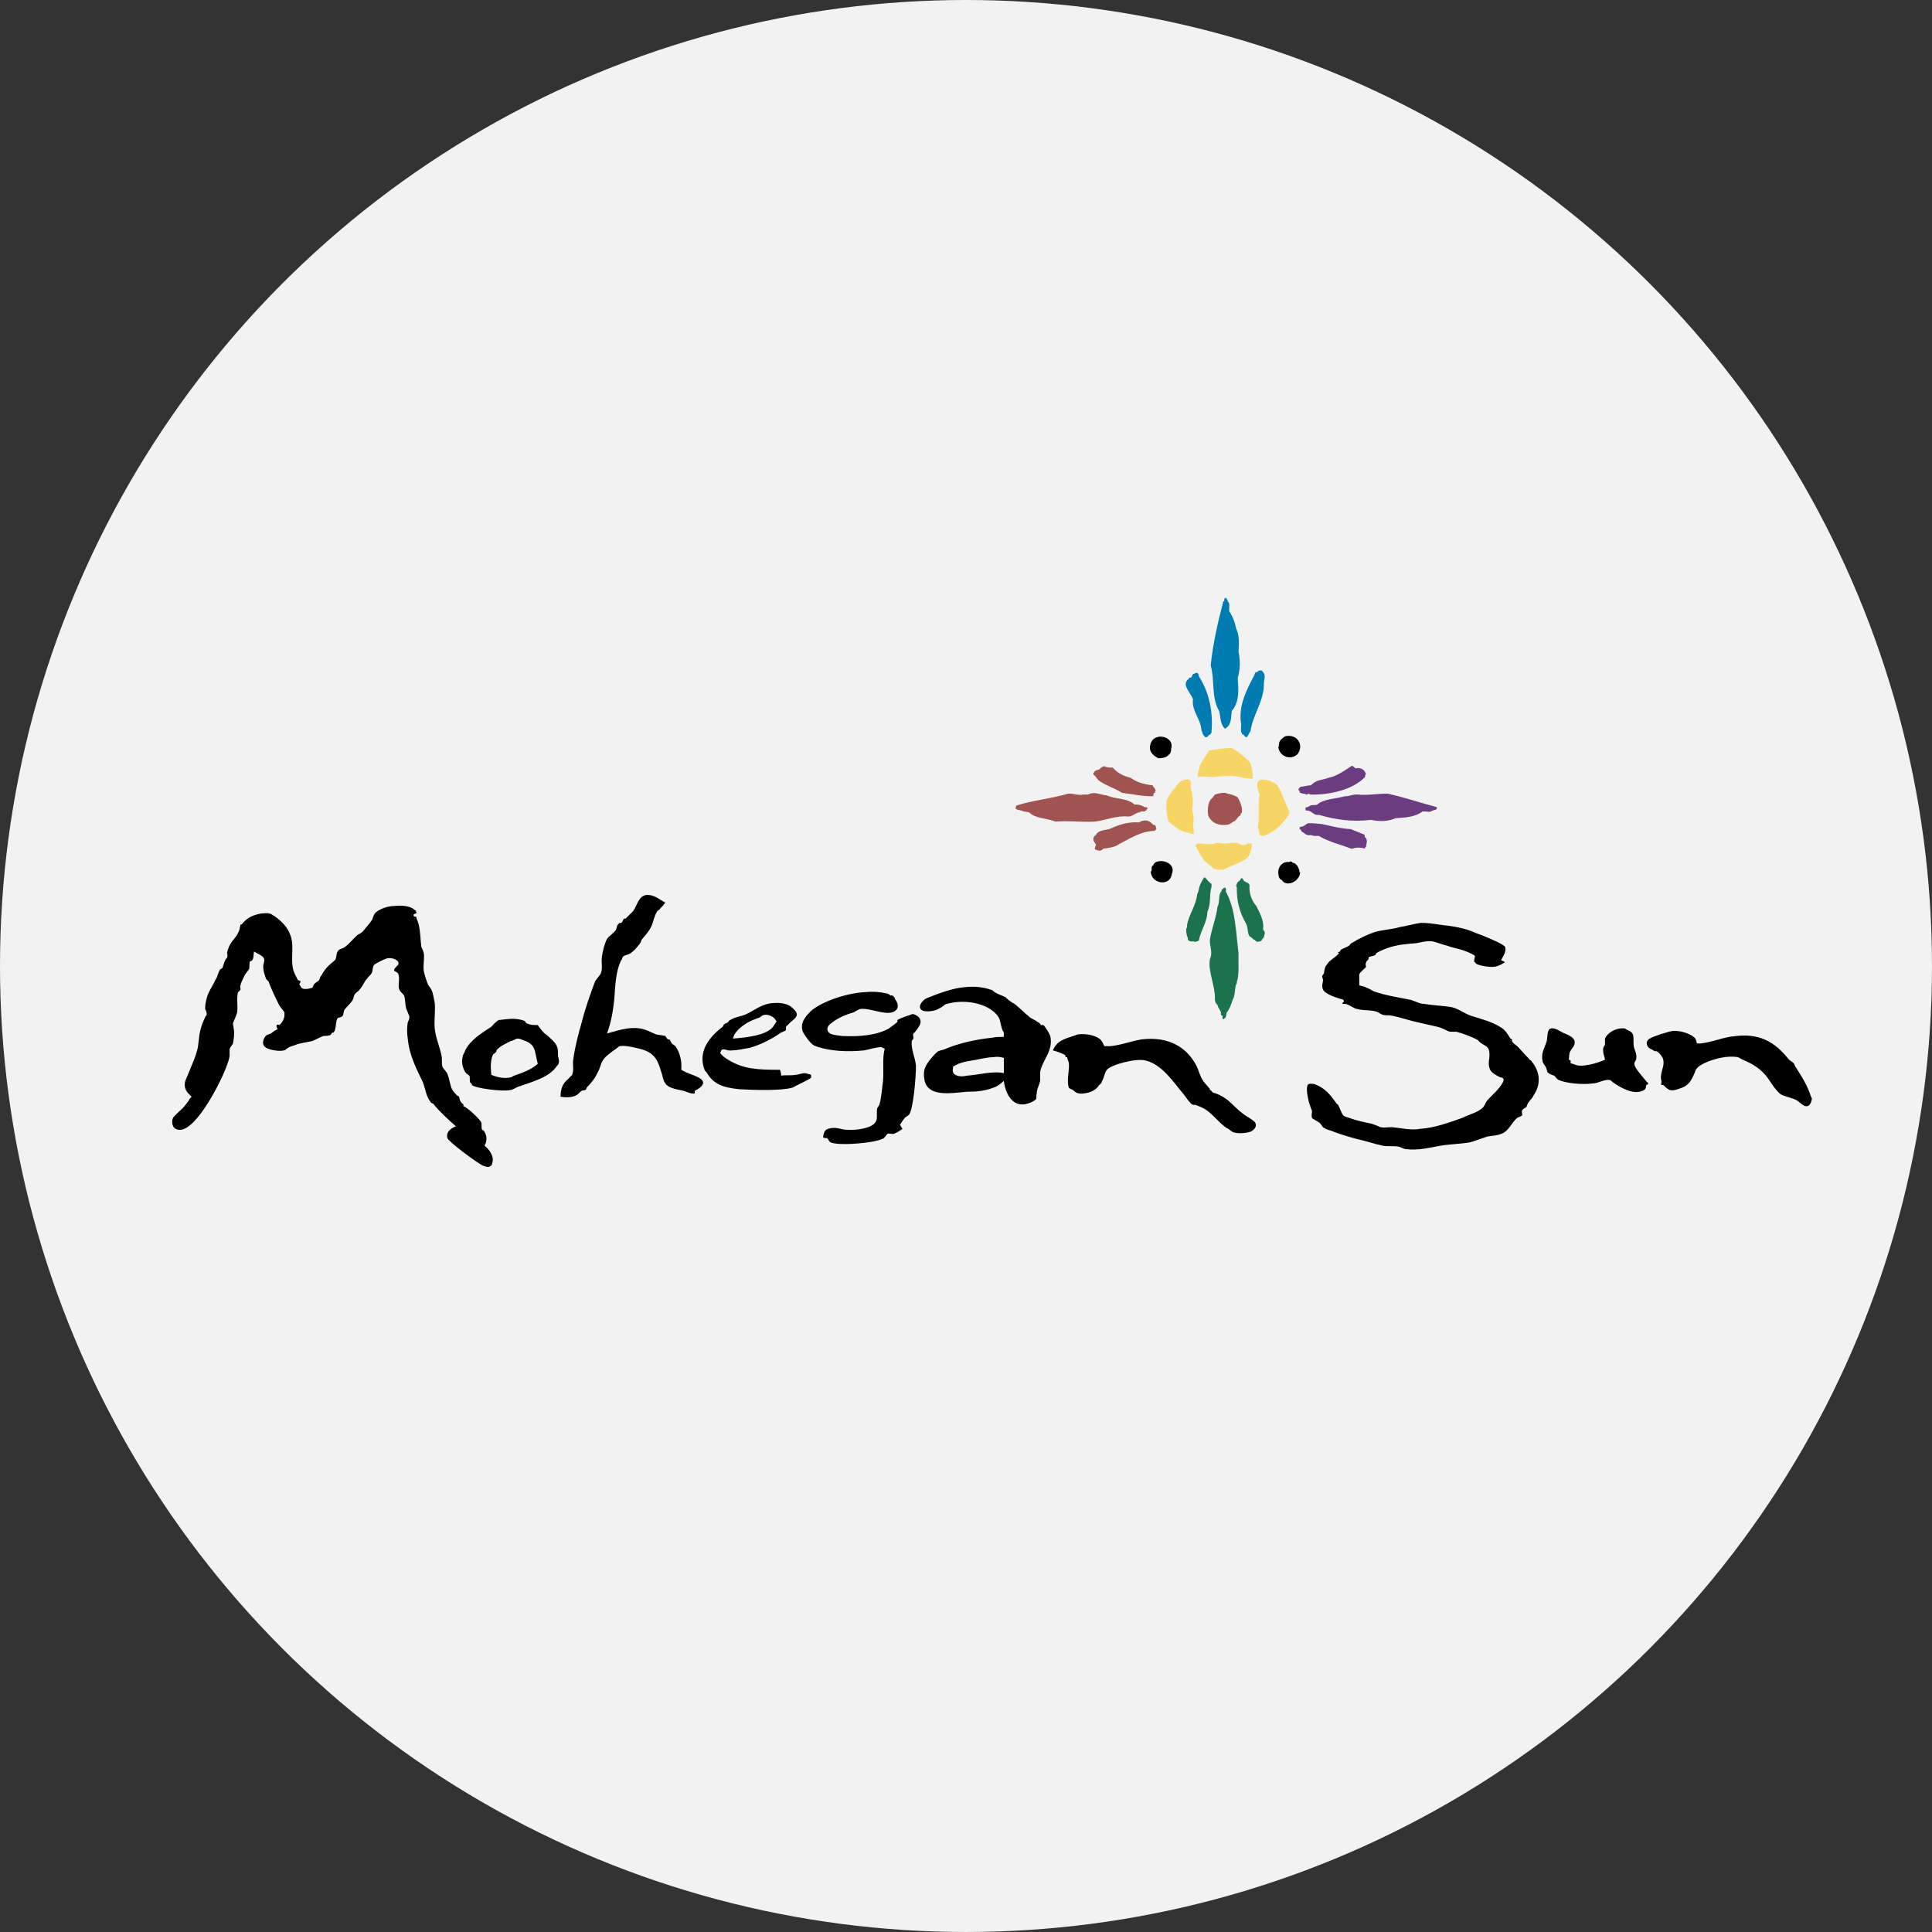 <?xml version="1.0" encoding="UTF-8"?>
<svg id="Layer_2" xmlns="http://www.w3.org/2000/svg" viewBox="0 0 196.313 196.313">
  <rect x="0" y="0" width="196.313" height="196.313" fill="#333333" stroke="none"/>
  <defs>
    <style>
      .cls-1 {
        fill: #6b3d80;
      }

      .cls-1, .cls-2, .cls-3, .cls-4, .cls-5, .cls-6 {
        fill-rule: evenodd;
      }

      .cls-2 {
        fill: #f6d565;
      }

      .cls-4 {
        fill: #9f5452;
      }

      .cls-5 {
        fill: #1c724d;
      }

      .cls-7 {
        fill: #f2f2f2;
      }

      .cls-6 {
        fill: #007cb3;
      }
    </style>
  </defs>
  <g id="Layer_1-2" data-name="Layer_1">
    <g>
      <circle class="cls-7" cx="98.156" cy="98.156" r="98.156"/>
      <g>
        <path class="cls-3" d="M80.809,109.219c-.515.085-1.03,0-1.459.085.086-.085-.086-.515-.086-.6-2.316,0-3.689-.085-5.148-.944-.429-.257-.686-.429-.943-.772.085-.085.085-.342.257-.342.257-.087.515.171.943.085.601,0,1.201-.172,1.801-.257,1.201-.342,2.317-.944,3.175-1.544.172-.085.429-.172.515-.257v-.342c.085-.087.343-.344.428-.429.601-.515,1.03-.772.258-1.459-.429-.428-1.115-.6-2.059-.515-1.116.087-1.887.772-2.66,1.117-.515.257-1.116.257-1.63.6-.086,0-.172.172-.257.257-.172.085-.258.085-.343.172-.085,0-.085.171-.172.257-1.116.857-2.66,2.401-1.802,4.46l.172.172c.686,1.2,1.631,1.544,3.345,1.717,1.459.085,4.29.171,5.406-.172.257-.172,1.801-.857,1.887-1.03.002-.087-.083-.174.002-.26-.257-.087-.6-.172-.686-.172-.257,0-.686.172-.944.172ZM74.633,105.1c.343-.515.686-.772,1.201-1.117.429-.257.858-.428,1.373-.6.086-.085.343-.257.429-.257.429-.085.944.172,1.116.429l.172.257c-.085,0-.172.257-.257.342-.514,1.03-2.831,1.286-4.204,1.372.084-.169.084-.256.17-.427ZM184.02,111.449c-.344-1.117-.944-2.059-1.544-3.003-.087-.087-.087-.172-.172-.344-.085-.171-.342-.257-.515-.427-1.115-1.374-2.574-2.745-5.405-2.403-1.286.086-2.489.686-3.775.772,0-.085-.171,0-.171,0-.087-.258-.087-.342-.173-.515-.344-.428-1.459-.857-2.316-.772-.515.087-1.888.515-2.316.773-.344.172-.429.602-.087.944.172.085.429.257.602.342h.171c.258.087.687.686.687.859.172.773-.429,1.373-.172,2.23,0,.087-.085.257,0,.344h.172c.172.171.43.429.687.515.342.084.773-.085,1.03-.172.857-.258,1.115-.773,1.457-1.544.086-.172.086-.342.259-.515.513-.6,2.744-1.372,4.118-1.115.085,0,.342.17.515.257,1.03.428,1.887.944,2.574,1.887.342.515.772,1.202,1.286,1.63.515.26,1.115.345,1.63.602.257.172.6.515.857.6h.257c.257-.084.429-.515.429-.772,0-.085-.085-.171-.085-.171ZM82.439,109.219h0s0,0,0,0c0,0,0,0,0,0ZM126.195,113.078c-.601-.429-1.116-1.115-1.801-1.544-.257-.172-.602-.344-.859-.429-.17-.085-.17,0-.257-.085-.084,0-.17-.172-.257-.257h-.085v-.085c0-.087-.6-.686-.687-.859-.343-.515-.428-1.03-.685-1.544-.944-1.802-2.746-3.003-5.577-2.659-1.03.171-2.144.6-3.176.685h-.6c-.171-.342-.258-.599-.515-.772-.515-.342-1.287-.515-2.144-.427h0c-.086,0-.429.171-.514.17-1.03.344-1.631.515-2.059,1.459.342.085,1.114.342,1.286.515v.172h.171c0,.171.172.515.172.6.085.687-.257,1.801,0,2.489,0,.084.257.172.429.257.258.257.515.428,1.115.342.687-.085,1.202-.342,1.544-.857.084-.087.257-.172.257-.344.258-.428.258-.858.515-1.2.429-.515,2.918-1.201,3.947-.944,1.714.429,2.831,2.231,3.86,3.431.257.344.6.859.857,1.03.172.087.257,0,.429.087.257.085.685.257.942.429.773.513,1.375,1.372,2.146,1.887.258.085.428.342.685.429.515.17,1.374.085,1.801-.087.257-.17.602-.428.429-.857-.085-.258-1.115-.773-1.372-1.03ZM167.375,109.989c-.257-.342-1.286-1.459-1.286-1.801-.086-.258.171-.429.171-.602.087-.515-.17-.857-.257-1.286-.085-.942.172-1.287-.6-1.63-.085,0-.257-.172-.342-.172-.859-.085-1.717.429-1.974,1.03v.602c0,.085-.172.257-.172.342-.084.43.087.773.172,1.202-.515.258-1.887.685-2.659.6-.172,0-.602-.172-.859-.257,0-.084.085-.172,0-.257,0,0-.085-.085-.171-.085.085-.344,0-.602.171-.859.085-.258.515-.515.429-1.03-.085-.427-.773-.684-1.202-.857-.343-.172-.773-.515-1.202-.429h0c-.427.087-.342.944-.428,1.286-.172.602-.602,1.202-.429,1.974,0,.258.257.515.344.687.085.172.085.342.171.515.172.17.43.257.687.342.085.087.257.344.428.429.774.342,2.403.515,3.605.342.342,0,1.115-.427,1.544-.342.171,0,.342.257.515.342.515.342,1.887,1.201,2.831.772.085,0,.342-.17.342-.257.085-.085,0-.172.085-.342l.172-.087c0-.085,0-.258-.085-.171ZM106.033,104.156h-.257c-.085-.085-.172-.257-.257-.257-.342-.257-.6-.342-.857-.515-.515-.429-.944-.857-1.459-1.286-.172-.172-.342-.172-.515-.342-.172-.087-.342-.257-.515-.429-.342-.172-.687-.257-1.116-.515-.085-.085-.257-.257-.429-.257-.686-.257-1.63-.342-2.488-.257-1.373.085-2.832.687-3.947,1.115-.428.172-1.115.944-.428,1.286.514.172,1.373,0,1.716-.257.257-.085.428-.342.686-.427,2.144-.602,4.547.085,5.318,1.372.172.342.172.687.344,1.202,0,.085.171.257.171.342v.429c-.515,0-.772,0-1.201.085-1.716.172-3.517.6-4.891,1.202-.257.085-.514.085-.686.257-.257.171-1.115,1.2-1.201,1.544-.172.342-.172.857-.086,1.286.343,1.717,2.489,1.372,4.29,1.202,1.03,0,1.887-.087,2.745-.429.343-.087.772-.429,1.029-.687.172,1.459,1.03,2.918,2.661,2.232.085,0,.515-.257.6-.342.085-.172,0-.344.085-.602,0-.428.257-.857.344-1.286l.001-.86h0c.171-1.202,1.372-2.146,1.03-3.691-.087-.257-.515-.942-.687-1.115ZM102.001,109.047c-1.029-.257-2.573.172-3.774.257-.343.087-.686.087-.944,0-.515-.172-.515-.429-.428-.944l.515-.257c.428-.171.858-.257,1.373-.342.6-.085,1.544-.342,2.231-.342.429-.087.772,0,1.029.085v1.543ZM92.991,104.843c.172-.258.686-.773.515-1.202,0-.258-.515-.6-.772-.6-.085,0-.429.171-.515.171-.429.172-.773.257-1.03.429v.172c0,.085-.773.6-.858.685-1.202.686-2.918.859-4.719.772-.601-.085-1.202-.085-1.459-.428-.257-.515.172-.773.515-1.03.6-.429,1.201-.687,2.059-.944.172-.085.429-.257.686-.342,1.116-.172,3.175,1.03,3.775-.087.086-.342,0-.6-.257-.942,0-.087-.085-.257-.257-.344h-.172l-.257-.171c-.685-.172-1.458-.258-2.316-.172h0c-1.887.085-4.375.944-5.495,1.887-.515.515-1.201,1.202-.858,2.146.172.342.772,1.199,1.115,1.372.086.085.258.085.429.172,1.373.428,3.003.515,4.719.342.343-.085,1.373-.342,1.716-.342,0,0,.258.171.343.171-.258.944-.085,2.06-.172,3.26-.086.686-.172,1.716-.343,2.316,0,.172-.257.429-.257.515-.085.6.085,1.03-.172,1.374-.344.599-1.887.857-2.917.772-.515,0-.943-.258-1.544-.172-.601.085-.773.257-.858.944.172.085.258.085.429.085.086.085.172.342.343.429.858.342,3.432.085,4.29-.087.429-.085.773-.17,1.116-.342.086-.085.258-.342.343-.429.172-.085.428,0,.6,0,.344-.085.687-.342.944-.515l-.257-.428c.172-.172.258-.429.429-.602.085-.171.343-.257.515-.429.428-.685.686-3.773.686-4.975-.086-.857-.516-1.63-.429-2.489l.172-.257c0-.342-.085-.342,0-.515,0-.085.172-.085.172-.171ZM155.364,107.584c-.43-.428-.773-.857-1.202-1.286-.172-.171-.429-.258-.515-.515-.085,0,0-.085,0-.171l-.172-.087c-.257-.428-.515-.858-.942-1.115-.944-.6-1.974-.858-3.089-1.202-.686-.257-1.201-.684-1.888-.857-.942-.172-1.801-.172-2.831-.342-.515,0-1.03-.344-1.457-.429-1.289-.257-2.489-.429-3.691-.857-.172-.087-.43-.257-.687-.344-.257-.17-.515-.17-.772-.257v-1.115c.087-.257.602-.599.687-.772,0-.086-.085-.257,0-.429,0-.085.172-.257.257-.343v-.172c.172-.172.43-.085.687-.257,0,0,.085-.086.085-.172.258-.172.858-.428,1.115-.515.944-.342,1.888-.428,3.003-.514.429-.085,1.03-.257,1.631-.172.428.086,1.03.343,1.457.429.687.257,1.374.343,1.974.6.302.108.59.253.857.429,0,.172-.085.343-.085.601.085,0,.085.085.172.172.17.171,1.03.343,1.372.343.687.085,1.115-.172,1.544-.429v-.085c-.172-.086-.257-.086-.342-.172.171-.343.515-.772.428-1.286-.085-.344-2.487-1.287-3.001-1.459-1.116-.515-2.231-.686-3.775-.858-.515-.086-1.116-.172-1.801-.172h0c-.687.086-1.544.343-2.143.426-.859.258-1.717.258-2.576.515-.772.257-1.629.685-2.316,1.115-.084,0-.17.171-.257.257-.257.172-.6.257-.857.429l-.085.172c-.087.086-.172,0-.172.086-.085,0,.085.085.085.085l-.171.172c-.344.343-.859.601-1.03.944-.257.257-.257.515-.344.944l-.171.257c0,.171.085.257.085.428,0,.257-.172.515,0,.944.258.515,1.459.857,2.059,1.03l.085.172-.171.171v.087h.342c.515.171.773.427,1.115.515.687.17,1.286.084,1.974.257.258.085.43.257.687.342.342.085.515,0,.944.085.858.172,1.802.515,2.659.687.686.172,1.201.257,1.887.429.429.085.859.342,1.286.515h.687c.687.17,1.544.515,2.059.772.172.085.342.342.515.427.599.344.857.429.772,1.459-.085.43-.085.858.085,1.202.172.342.687.599,1.03.772.086,0,.172,0,.257.085.172.087,0,.429,0,.429-.428.772-1.115,1.286-1.63,1.887-.172.257-.258.601-.515.772-.515.429-1.286.6-1.974.944-1.199.429-2.831,1.03-4.288,1.115-.859.172-1.974-.085-2.831-.171-.43,0-.774.085-1.202,0-.172-.087-.602-.257-.859-.344-.857-.171-1.629-.343-2.316-.6-.171-.084-.428-.084-.6-.257-.172-.172-.342-.773-.515-1.03,0-.087-.085-.087-.172-.172-.6-.857-1.115-1.544-2.23-1.974,0,0-.429-.085-.602,0-.342.172-.085,1.375,0,1.717.087.342.257.773.344,1.03,0,.172-.087.515,0,.687,0,.085.772.429.857.6.084.087.172.257.257.344.232.164.494.28.772.342.858.342,1.717.6,2.659.857.86.172,1.802.515,2.661.687.515.085,1.03,0,1.544.085.172,0,.599.257.772.257,1.286.172,2.489-.171,3.518-.342s1.972-.172,3.001-.342c.601-.172,1.286-.429,1.801-.602.515-.084.944-.084,1.374-.257.773-.258,1.03-1.115,1.63-1.63.172-.084.429-.172.515-.257,0-.172-.085-.342,0-.515,0-.085.342-.257.429-.342.084-.172.084-.344.257-.515.085-.172.342-.345.429-.602.857-1.202.684-2.489-.172-3.518,0-.084-.257-.17-.257-.257ZM49.234,116.423c.086-.172.172-.342.172-.515.086-.429-.085-.773-.257-1.03l-.172-.085c-.086-.257,0-.515-.086-.772-.257-.429-1.373-1.459-1.801-1.631v-.172c-.085-.085-.257-.171-.257-.256-.172-.172-.085-.429-.257-.602h-.086c-.085-.085-.428-.428-.515-.6-.258-.429-.258-1.03-.515-1.631-.085-.257-.428-.513-.515-.772-.085-.343,0-.685-.085-1.115-.172-.857-.6-1.801-.686-2.745-.085-.857.086-1.715,0-2.574-.085-.428-.171-1.03-.343-1.372-.085-.172-.257-.342-.343-.515-.172-.429-.343-.944-.428-1.374-.085-.599.085-1.286,0-1.8,0-.085-.172-.515-.258-.686-.084-.772-.084-1.458-.257-2.231,0-.085-.257-.686-.257-.772-.085-.085-.172,0-.257-.085v-.172l.343-.172c-.085-.086-.172-.086-.085-.172-.086-.085-.258-.171-.343-.257-.429-.257-1.116-.343-1.887-.257h0c-.601,0-1.373.258-1.803.597-.258.172-.344.515-.429.773-.258.429-.687.858-.944,1.201-.172.172-.343.258-.515.343-.515.429-.859.944-1.373,1.287-.257.172-.6.172-.686.428-.172.257-.085.601-.257.858,0,0-.601.514-.686.6-.276.277-.507.596-.686.943-.172.172-.172.344-.258.515-.172.172-.428.257-.515.429-.086.085-.086.257-.172.342h-.085c-.172.087-.601.172-.858.087-.085,0-.257-.172-.257-.257-.257-.344,0-.172,0-.515,0,0-.172-.087-.257-.087-.172-.343-.429-.773-.515-1.2-.172-.773,0-1.802-.085-2.66-.172-1.287-.944-2.06-1.802-2.66-.171-.085-.342-.257-.514-.257-.257-.085-.686,0-.858,0-.858.172-1.373.428-1.887,1.03,0,.085-.086.085-.172.085-.085.257-.085.601-.257.858-.172.428-.6.772-.772,1.115-.172.257-.257.601-.343.858,0,.172.086.343,0,.515,0,.085-.172.171-.172.257-.172.257-.172.601-.343.859l-.172.085c-.258.343-.258.773-.515,1.115-.258.601-.686,1.116-.858,1.801-.086.345-.172.687-.172,1.117.085.171.172.343.172.6,0,0-.172.172-.172.257-.172.343-.344.773-.429,1.115-.258.772-.172,1.631-.429,2.403-.172.685-.601,1.544-.858,2.23-.086.259-.343.687-.343.944-.085.686.343,1.03.686,1.374-.085.085-.257.257-.257.342-.257.342-.428.6-.686.857-.172.172-.858.772-.944.944-.172.343-.086.944.257,1.115,1.716.944,4.461-4.548,4.976-5.834.172-.427.429-1.03.515-1.544v-.685c0-.172.257-.429.343-.602.085-.515.171-.942.085-1.457,0-.087-.085-.429-.085-.602.085-.258.343-.773.428-1.115.086-.687-.085-1.372.086-2.059.085,0,.172-.172.257-.257,0-.172-.085-.342,0-.429,0-.17.258-.684.343-.857.085-.257.342-.515.515-.772.085-.257,0-.429.085-.772.085-.086.257-.086.257-.172.172-.257.086-.515.172-.858.258.172.859.429.944.601.257.343-.085.6,0,1.116,0,.256.171.773.257,1.03.085.084.171.257.257.257.344.942.686,1.63,1.116,2.487.171.258.342.43.514.687v.342c0,.257-.257.772-.514.944-.085,0-.172-.085-.257,0-.086.085,0,.342.085.429-.257.085-.429.257-.686.428-.172.087-.257.087-.428.172-.258.172-.601.858-.172,1.202.258.257,1.374.515,1.974.342.086,0,.172-.172.258-.172.171-.17.515-.257.772-.342.6-.257,1.115-.257,1.801-.429.343-.171.772-.342,1.115-.515.257,0,.429,0,.686-.085.085,0,.172-.257.257-.257h.085c.343-.342.172-1.115.429-1.459.086-.084.429-.084.515-.257.085-.085.085-.428.172-.6.258-.342.686-.687.858-1.03.086-.172.086-.342.172-.515.085-.172.428-.342.514-.515.343-.343.429-.773.773-1.115.086-.172.343-.344.429-.515.171-.259.085-.602.257-.859.172-.172,1.03-.601,1.373-.686.515-.085,1.201.172,1.115.601-.085.172-.343.342-.428.515v.171s.428.172.428.344c.172.515-.085,1.115.086,1.544.085.258.429.43.515.687.085.343.085.773.172,1.2.086.257.257.602.343.859,0,.258-.086.428-.172.6-.085.54-.085,1.09,0,1.63.172,1.801.943,3.176,1.544,4.462.257.687.342,1.459.772,1.974,0,.085.171.171.257.171.685.859,1.458,1.544,2.316,2.316-.428.172-1.03.515-.858,1.202.086.342,3.175,2.658,3.69,2.831.258.085.515.172.686,0,.086,0,.172-.172.172-.257.258-.772-.343-1.459-.772-1.801ZM69.912,109.044c-.258-.085-.515-.257-.686-.342.085-.944-.172-1.801-.601-2.403-.086-.084-.258-.17-.343-.257-.085-.085-.172-.342-.257-.428h-.172c-.085-.087-.171-.257-.257-.344-.257-.085-.6-.085-.943-.171-.429-.172-1.03-.515-1.631-.602-1.286-.171-2.316.258-3.345.515.428-1.115.685-2.574.772-3.946.086-1.201.171-2.403.6-3.345l.086-.172c.086-.086.086-.257.172-.343.172-.171.429-.171.601-.257.343-.172.687-.515.944-.858.172-.172.257-.343.343-.6.343-.429.773-.858,1.03-1.459.172-.428.258-.943.515-1.373.086-.172.258-.172.343-.343.192-.182.365-.383.515-.601-.515-.257-1.115-.857-1.973-.772h0c-.773.173-.858,1.03-1.289,1.63l-.772.772h-.172c-.085.086-.085.258-.257.429-.085,0-.257,0-.257.085-.258.172-.172.515-.343.686-.258.343-.601.515-.858.858-.258.515-.429,1.201-.515,1.801-.086.6.085,1.115-.086,1.63-.085.257-.428.602-.6.859-.515,1.373-1.03,2.832-1.373,4.204-.343,1.201-.686,2.489-.858,3.775-.085.428.086.944-.085,1.457,0,.172-.257.259-.343.429-.515.429-.858.857-.858,1.888.515.084,1.201.084,1.631-.172.171-.087.342-.342.514-.429.086-.085.172,0,.343-.085.085,0,.172-.172.172-.257.428-.429.858-.944,1.115-1.544.258-.43.258-.773.515-1.202.257-.429.686-.687,1.115-1.03.172-.085.429-.342.601-.429.601-.084,1.201.087,1.631.172,1.63.342,2.144.857,2.574,2.401.172.43.172.86.428,1.202.343.515,1.116.601,1.887.772.257.086.772.342,1.115.257v-.257c.172-.084.258-.17.429-.257,1.201-.857-.515-1.287-1.116-1.544ZM56.702,107.33c0-.428,0-.685-.085-.942-.172-.515-.686-.859-1.03-1.202-.429-.257-.686-.687-.944-1.03-.429,0-.772,0-1.116-.172-.085,0-.172-.257-.257-.257-.429-.171-1.116-.257-1.716-.171-.172,0-.686.085-.858.085-.343.172-.601.515-.772.687-1.03.685-2.059,1.286-2.66,2.401,0,.172-.257.429-.257.687-.172.6.086,1.286.343,1.63.085.085.257.172.343.257.085.172,0,.429.085.687l.172.171v.087c.343.342,3.089.687,3.86.515.258,0,.601-.257.858-.344,1.459-.515,3.175-.942,3.947-2.144l.085-.085c.172-.258.086-.602.001-.86h0ZM52.241,109.304h0c-.086,0-.257.172-.343.172-.772.172-1.544-.085-1.974-.257-.086-.772-.086-1.544.172-2.059.086-.087.343-.257.343-.344v-.085c.343-.429.944-.687,1.459-.944.172,0,.515-.257.686-.257s.428.087.6.172c1.286.429,1.115,1.03,1.459,2.401-.686.6-1.459.858-2.402,1.2Z"/>
        <path class="cls-3" d="M116.843,75.93c-.031.533.431.917.861,1.115.324.01.871-.07,1.03-.343.178-.066.294-.393.258-.6.46-1.354-2.038-1.889-2.148-.172ZM129.884,75.845c.068,1.003,1.251,1.48,1.975.772.678-.967-.08-2.087-1.287-1.8-.248.186-.675.459-.601.858-.087,0,0,.085,0,.172h-.086v-.001.086s0-.086,0-.086ZM116.93,88.542c.029,1.292,1.978,1.576,2.146.258.402-.985-.8-1.538-1.631-1.2-.148.112-.25.194-.258.343-.33.07-.031.587-.258.6v-.001.085-.085h0ZM129.884,88.628c-.007.206.062.756.345.772.488.825,1.853.148,1.887-.772h-.085c.033-.252-.096-.36-.172-.601-.121-.153-.274-.378-.515-.343.005-.133-.294-.209-.343-.086-.631-.108-1.129.428-1.117,1.03Z"/>
        <path class="cls-2" d="M130.999,82.45h0c-.187-.246-1.039-2.887-1.459-2.832l-.087-.085c-.085,0-.256-.086-.342-.172-1.369-.41-1.651.103-1.115,1.372-.141.585-.074,1.885-.085,2.489,0,.428-.087.428-.087.858.087.429.172.343.172.772.433.307,1.168-.313,1.543-.515.28-.145,1.649-1.542,1.46-1.887ZM121.218,83.995c.117-.661.073-1.074-.086-1.716.091-.646.091-1.07,0-1.716-.403-1.094.17-1.111-.429-1.372-.697.065-.931.265-1.286.858-.35.316-.525.641-.857,1.201-.108.536-.035,1.955.258,2.317 0,0,1.03.772,1.03.772.085,0,.342.085.429.172l1.03.257c-.001-.344-.001-.429-.088-.773h0ZM125.163,76.016c-.556-.027-1.87.126-2.316.257-.184.346-.777,1.19-.944,1.544.045.174-.466,1.28.002,1.116.642-.097,1.073.101,1.716,0,.524-.058,1.17-.112,1.714-.085.753.089,1.22.309,1.973.257-.021-.465-.08-1.324-.343-1.716-.631-.536-.954-.915-1.801-1.373ZM127.137,85.711h0c-.427-.085-.427.172-.857.172-.429-.085-.429-.257-.857-.257-.644.05-1.072.166-1.716,0-.968.427-1.95-.202-2.231.257.094.411.659,1.185.859,1.544 0,0,1.03.858,1.03.858.174-.012.334.126.515.085h.428c.19-.15,2.515-1.006,2.489-1.286.141-.029.585-1.412.341-1.373Z"/>
        <path class="cls-4" d="M116.585,82.075v.032c.004-.012.004-.023,0-.032ZM116.585,82.025c0,.021-0.0.037-0.0.049,0,0.0 0.0 0.0 0.0.001v-.05ZM116.585,82.022v.004c0-.001,0-.002,0-.004h0ZM114.611,82.968c.424.029.798-.4,1.199-.429.17-.153.342-.062.515-.085.037-.173.136.001.172-.172l.085-.085c-.001-.081.001-.057.002-.122-.025-.062-.201-.058-.258-.053-.291-.188-.68-.31-1.03-.258-.75-.693-1.841-.512-2.832-.943-.562-.018-1.278-.452-1.887-.085,0,0-.515,0-.515,0-.496.125-1.034-.152-1.543-.085-1.758.518-3.518.651-5.236,1.201l-.085.086h.085c-.11.141-.138.263,0,.258-.001.132.609.117.687.257.257,0,.429.085.6.085.616.661,1.811.572,2.661.945,1.356-.116,2.7.081,4.032,0,1.096-.147,2.272-.642,3.346-.514ZM125.8,81.083c-.069-.161-.464-.263-.464-.263-.159-.12-.67-.172-.857-.258-.301-.017-.753.068-1.029.172l-.257.343c-.066.042-.118.084-.172.172-.301.346-.335,1.18-.257,1.543.015.252.339.59.487.711.17.139.511.274.886.318h.394c.19,0,.375-.056.533-.161l.273-.182c.187-.005.401-.381.514-.515q.087,0,.087-.086h.085c0-.085.085-.172.085-.257.087,0,.087-.085.087-.172-.001.003-.001-.083-.001-.169.036-.42-.395-1.196-.395-1.196ZM117.272,83.823h-.085c-.41-.514-.894-.588-1.459-.258-.99-.071-1.916.182-2.831.6-.44.241-1.277.089-1.543.686-.431.229-.259.645.001.943,0,.172-.172.428-.085.515.385.165.554.213.857-.086.42-.026,1.239-.168,1.544-.428,1.191-.614,2.294-1.355,3.689-1.373v-.085c.087,0,.087-.085.172-.085-.152-.141-.007-.406-.26-.428ZM111.61,79.275c.674.53,1.657.797,2.402,1.287,1.003.111,2.099.375,3.175.343v-.172s.085-.085.085-.172h.085v-.172h.087c0-.083-.087-.169-.087-.254h0s0-.086-.085-.086c0,0,0-.085-.085-.085v-.085l-.087-.086c-.81-.092-1.544-.266-2.232-.772-.693-.152-1.37-.504-1.799-1.029-.267.023-.488-.019-.772-.086-.087-.085-.172-.085-.172,0-.07-.022-.199.037-.172.086h-.085c-.082.161-.249.26-.429.257-.085.085-.257.085-.257.257h-.085v.171c.229.2.345.415.515.6Z"/>
        <path class="cls-6" d="M124.393,60.919c-.001.005-.001.011-.001.017 0-.003 0-.005.001-.008v-.009ZM124.393,61.005v-.025c-.001-.015-.001-.029-.001-.043-.002.023-.003.046.001.069ZM125.85,66.237c.029-.833.124-1.613-.257-2.402-.124-.666-.35-1.226-.684-1.715-.066-.391.135-.798-.172-1.029-.01-.079.04-.195-.085-.172v-.085l-.085-.086c-.105.005-.161.088-.172.181v.051c.004.067.01.129-.087.112-.545,2.077-1.061,4.298-1.288,6.519.429,1.491.044,3.292.859,4.632.17.67.082,1.347.6,1.801.667-.371.58-1.035.686-1.801.792-.932.69-2.16.603-3.346h0c.252-.888.272-1.753.084-2.659ZM121.821,68.725c0-.085-.087-.343-.172-.343-.085-.086-.257.085-.342.085-.172,0-.172.343-.257.343-.087.086-.257,0-.257.172-.815.552.212,1.424.428,2.059-.163,1.206.818,2.04.859,3.175.103.058.092.475.258.515,0,0,.085.085.085.172h.258v-.086h.085v-.085c.087,0,.172-.085.257-.172.028-.003.114-.181.087-.259h-.004s0,0,0,0h0c.173-1.87-.232-3.979-1.286-5.575ZM128.167,68.123c-.173-.017-.297.012-.428.172h-.172v.086l-.085.085v.085c-.799,1.498-1.675,3.186-1.373,4.976.043.112-.1.937.087.944-.018.123.028.189.171.172,0,.085.087.085.087.172h.085v.086h.172v-.086h.085c0-.085.087-.172.087-.257l.085-.086s0-.085.085-.172v.086c.201-1.691,1.356-3.086,1.37-4.806h0c-.028-.614.332-.994-.258-1.458Z"/>
        <path class="cls-5" d="M128.339,94.375h0c.138-.755-.328-1.611-.684-2.316-.519-.603-.749-1.335-.688-2.144l-.085-.085c0-.085-.172-.172-.257-.172l-.087-.085h-.085q0-.085-.087-.085c-.029-.162-.101-.173-.171-.257h-.087v.085c-.131.018-.067.198-.171.172-.087.085-.257.172-.257.343-.087.085-.087.257,0,.343-.048,1.304.294,2.615.944,3.69.243.433.067,1.245.513,1.372.098.088.229.259.344.258.125.112.208.28.429.171.143.037.356-.102.343-.257.085,0,.085-.086.171-.172,0-.085.087-.257.087-.428.084-.087-.172-.259-.172-.431ZM124.566,90.26c-.156-.183-.319.071-.429.172v.086c-.399.434-.144,1.118-.43,1.63-.126,1.13-.594,2.201-.772,3.346-.036.67.339,1.288-0,1.973-.193,1.276.521,2.617.515,3.947-.017.248.033.53.258.687.058.396.436.623.342.944,0,.085.087.171.172.171v.258l.085.087h.087v-.087c.242-.018.196-.491.258-.6.294-.332.453-.831.599-1.286.258-.365.197-1.051.342-1.544.087-.085.087-.172.087-.257.265-.815.125-2.05.17-2.922h0c-.274-2.089-.275-4.418-1.285-6.262v-.342ZM123.105,89.915c.001-.001.001-.172-.086-.172h0s-.085,0-.085,0v-.086c-.19-.096-.323-.345-.515-.515q-.085,0-.085.086c-.131.026-.074.104-.087.171h-.085c.016.173-.194.344-.172.429-.183.275-.138.682-.343,1.029-.09,1.081-.818,2.045-1.029,3.089-.011.148.042.299-.085.428-.029.256.039.529.085.772.11.112.081.22.085.343.111.171.398.188.602.172.107.096.374-.019.515-.085.153-.985.855-1.875.857-2.917.403-.836.172-1.744.43-2.572v-.172Z"/>
        <path class="cls-1" d="M138.806,85.196s0-.085-.085-.085c-.087-.086,0-.343-.172-.343l-1.286-.515c-1.012-.059-1.903-.292-2.916-.515-.378-.042-1.021-.115-1.459-.086-.248.131-.46.413-.772.343,0,.085-.085.172-.085.172,0,.086.085.086.171.172v.085c.087.086.172.172.257.172.086.129.439.335.602.257.161-.026.344.076.428.085,0,0,.515,0,.515,0,1.023.608,2.178.865,3.261,1.286.085.086.342-.085.515-.085.244-.018.682-.019.857.085l.087-.085q0-.086.085-.086c-.011-.306.193-.551-.001-.856h0ZM146.012,82.022h0c-1.61-.435-3.285-.989-4.975-1.373-1.024-.021-2.07.191-3.089.086-.448-.043-.851.188-1.286.173-.899.266-2.141.241-2.831.857-.257.086-.515,0-.687.086-.221.115-.263.19-.429.172-.091.019-.09.324,0,.343.551-.094.739.552,1.286.428,1.767.518,3.432.736,5.319.514.831.184,1.735.172,2.489-.172.991-.057,1.986-.111,2.746-.685.278-.027.652.095.858,0,.272-.204.625-.077.599-.429ZM132.114,80.562c.129.05.296.097.446.092-.006-.002-.011-.004-.017-.006h.085c-.022.003-.045.005-.068.006.085.029.131.108.241.08.085-.085.257-.085.342,0,1.817.056,4.233-.435,5.49-1.716.087,0,.087-.172.087-.257.085-.085.085-.171,0-.257h0c-.105-.374-.607-.526-.944-.428-.085,0-.257-.257-.429-.257-.649.421-1.454,1.035-2.316,1.2-.572.236-1.252.191-1.715.686,0,0-.087,0-.087.086-.354.008-.831.139-1.115.172,0,.085-.085.085-.085.085-.087.086-.087.172-.087.257h.087c-.03.117.063.16.085.257Z"/>
      </g>
    </g>
  </g>
</svg>